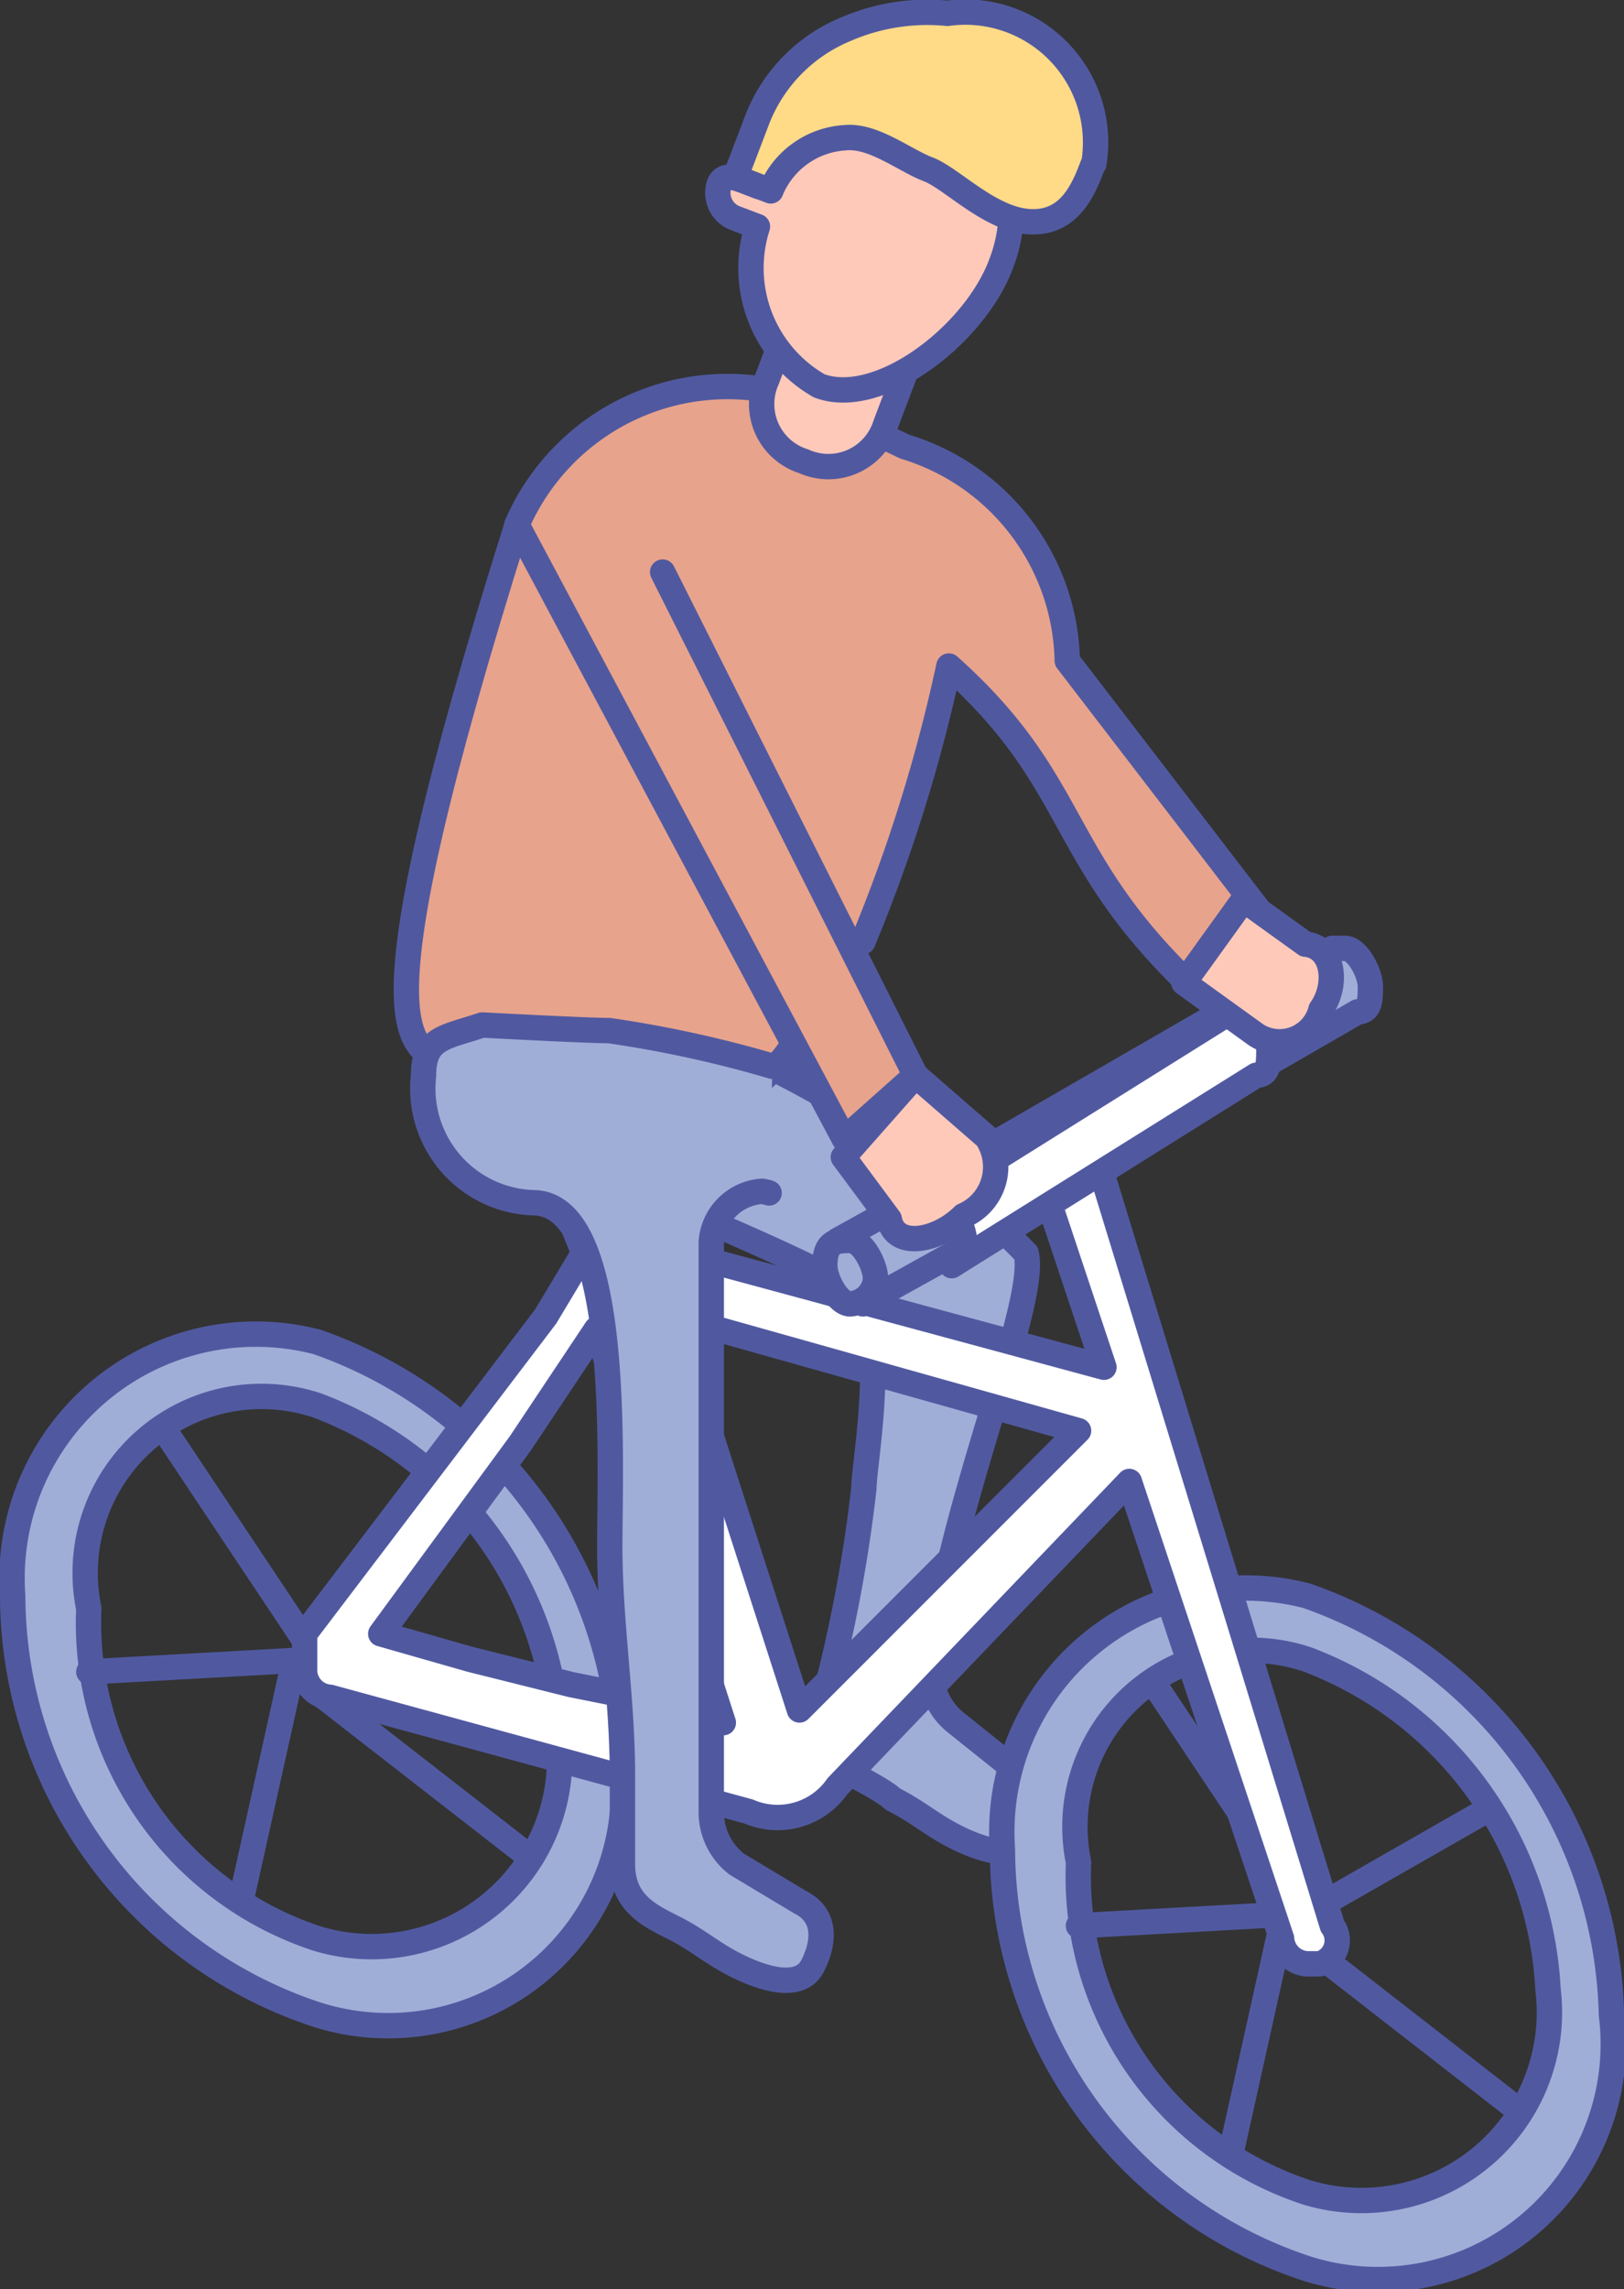 <svg id="Capa_1" data-name="Capa 1" xmlns="http://www.w3.org/2000/svg" viewBox="0 0 12.8 18.034">
  <rect x="0" y="0" width="12.8" height="18.034" fill="#333333" stroke="none"/>
  <defs>
    <style>
      .cls-1 {
        fill: #9faed7;
      }

      .cls-1, .cls-2, .cls-3, .cls-4, .cls-5, .cls-7, .cls-8 {
        stroke: #5059a0;
        stroke-linecap: round;
        stroke-linejoin: round;
        stroke-width: 0.2px;
      }

      .cls-2 {
        fill: #e8a38c;
      }

      .cls-3 {
        fill: #c4cee6;
      }

      .cls-4 {
        fill: #ffc9ba;
      }

      .cls-5 {
        fill: #ffda87;
      }

      .cls-6 {
        isolation: isolate;
      }

      .cls-7, .cls-9 {
        fill: none;
      }

      .cls-8 {
        fill: #fff;
      }
    </style>
  </defs>
  <title>Ciclista</title>
  <g>
    <path class="cls-1" d="M10.113,14.317c.131.07,1.259.53,1.5.709.322.239.108,1.364.108,1.564a11.518,11.518,0,0,1-.424,2.05c.1.1.553.3.653.4.2.1.3.2.5.3s.5.2.6,0,.1-.4-.1-.5l-.5-.4a.52.52,0,0,1-.2-.4c.1-1.2.85-2.9.75-3.3a7.3,7.3,0,0,0-3.094-1.894" transform="translate(-4.912 -4.866)"/>
    <path class="cls-2" d="M11.165,13.084c-.129.271-.84.79-1.111.662l-1.531-.5c-.4-.081-.843-.09.464-4.244" transform="translate(-4.912 -4.866)"/>
    <path class="cls-2" d="M10.135,9.373l1.993,3.965-.562.5L8.986,9a1.81,1.81,0,0,1,2.336-.958l.09.043.542.257.09.043a1.8,1.8,0,0,1,1.28,1.686l1.589,2.069c-.241.284-.583.526-.687.423-.991-.983-.825-1.547-1.835-2.45a12.477,12.477,0,0,1-.678,2.172" transform="translate(-4.912 -4.866)"/>
    <path class="cls-3" d="M11.868,9.787" transform="translate(-4.912 -4.866)"/>
    <path class="cls-4" d="M11.247,8.5h0a.472.472,0,0,0,.645-.29l.284-.748a.472.472,0,0,0-.29-.645h0a.472.472,0,0,0-.645.29l-.284.748A.472.472,0,0,0,11.247,8.5Z" transform="translate(-4.912 -4.866)"/>
    <path class="cls-4" d="M10.8,6.3l.093.036.036-.093a1.126,1.126,0,0,1,1.361-.767A1.2,1.2,0,0,1,12.8,6.951c-.213.561-.965,1.131-1.432.954a1.069,1.069,0,0,1-.486-1.254l-.187-.071a.215.215,0,0,1-.116-.258C10.613,6.228,10.706,6.264,10.8,6.3Z" transform="translate(-4.912 -4.866)"/>
    <path class="cls-5" d="M13.528,6.159c-.071.187-.178.467-.494.454s-.619-.342-.806-.413-.432-.271-.654-.249a.675.675,0,0,0-.587.419l-.28-.107.178-.467a1.267,1.267,0,0,1,.694-.7,1.612,1.612,0,0,1,.8-.125,1.027,1.027,0,0,1,1.154,1.187Z" transform="translate(-4.912 -4.866)"/>
  </g>
  <g>
    <g>
      <g class="cls-6">
        <path class="cls-1" d="M15.213,17.438a3.585,3.585,0,0,1,2.4,3.3,1.855,1.855,0,0,1-2.4,2,3.484,3.484,0,0,1-2.4-3.3A1.922,1.922,0,0,1,15.213,17.438Zm0,4.7a1.482,1.482,0,0,0,1.9-1.6,2.941,2.941,0,0,0-1.9-2.6,1.39,1.39,0,0,0-1.8,1.6,2.617,2.617,0,0,0,1.8,2.6" transform="translate(-4.912 -4.866)"/>
      </g>
      <polyline class="cls-7" points="9.7 16.971 10.1 15.171 11.9 16.571"/>
      <polyline class="cls-7" points="8.5 15.171 10.3 15.071 9.1 13.271"/>
    </g>
    <line class="cls-7" x1="11.7" y1="14.271" x2="10.3" y2="15.071"/>
    <g>
      <g class="cls-6">
        <path class="cls-1" d="M7.412,15.438a3.585,3.585,0,0,1,2.4,3.3,1.855,1.855,0,0,1-2.4,2,3.484,3.484,0,0,1-2.4-3.3A1.922,1.922,0,0,1,7.412,15.438Zm0,4.7a1.482,1.482,0,0,0,1.9-1.6,2.941,2.941,0,0,0-1.9-2.6,1.39,1.39,0,0,0-1.8,1.6,2.617,2.617,0,0,0,1.8,2.6" transform="translate(-4.912 -4.866)"/>
      </g>
      <polyline class="cls-7" points="1.9 14.971 2.3 13.171 4.1 14.571"/>
      <polyline class="cls-7" points="0.7 13.171 2.5 13.071 1.3 11.271"/>
    </g>
    <path class="cls-8" d="M8.713,13.438l.3-.2h.1l-.4.2Z" transform="translate(-4.912 -4.866)"/>
    <g>
      <polygon class="cls-9" points="4.1 11.471 3 12.871 3.7 13.071 4.5 13.271 5 13.471 5.2 13.471 5.8 13.671 4.8 10.571 4.1 11.471"/>
      <polygon class="cls-9" points="6.3 13.471 8.4 11.271 5.2 10.371 6.3 13.471"/>
      <path class="cls-9" d="M9.113,14.237h0Z" transform="translate(-4.912 -4.866)"/>
      <path class="cls-8" d="M8.813,14.237Z" transform="translate(-4.912 -4.866)"/>
      <path class="cls-8" d="M10.113,18.337l-.2-.1-.5-.1-.8-.2-.7-.2,1.1-1.5.6-.9,1,3.1Zm1.1,0-1-3.1,3.2.9Zm2.3-4.5-.4.3.5,1.5-3.7-1-.1-.3h.5l-1-.1.2.5-.3.5-1.9,2.5v.3a.215.215,0,0,0,.2.2l3.3.9a.574.574,0,0,0,.7-.2l2.3-2.4,1.2,3.6a.215.215,0,0,0,.2.2h.1a.192.192,0,0,0,.1-.3Z" transform="translate(-4.912 -4.866)"/>
    </g>
    <g class="cls-6">
      <path class="cls-1" d="M11.613,14.638c.1,0,.2.2.2.3a.215.215,0,0,1-.2.2c-.1,0-.2-.2-.2-.3C11.412,14.638,11.513,14.638,11.613,14.638Z" transform="translate(-4.912 -4.866)"/>
      <path class="cls-1" d="M12.513,14.138h-.1l-.9.5h.1c.1,0,.2.2.2.3s0,.1-.1.2l.9-.5c.1,0,.1-.1.1-.2S12.613,14.138,12.513,14.138Z" transform="translate(-4.912 -4.866)"/>
    </g>
    <path class="cls-1" d="M10.813,13.837l-.1-.1-1.6-.4-.3.1c-.1,0-.2,0-.2.1,0,0,0,.6.2.6h.4l1,.1h.1l.3-.2.1-.1Z" transform="translate(-4.912 -4.866)"/>
    <g class="cls-6">
      <path class="cls-1" d="M15.513,12.337h-.1l-2.6,1.5h.1c.1,0,.2.2.2.3s0,.1-.1.2l2.6-1.5c.1,0,.1-.1.1-.2S15.613,12.337,15.513,12.337Z" transform="translate(-4.912 -4.866)"/>
      <path class="cls-1" d="M12.912,13.837c.1,0,.2.2.2.3a.215.215,0,0,1-.2.2c-.1,0-.2-.2-.2-.3A.215.215,0,0,1,12.912,13.837Z" transform="translate(-4.912 -4.866)"/>
    </g>
    <g class="cls-6">
      <path class="cls-8" d="M14.713,12.837h-.1l-2.4,1.5h.1c.1,0,.2.2.2.3s0,.1-.1.2l2.4-1.5c.1,0,.1-.1.1-.2C14.912,12.938,14.813,12.837,14.713,12.837Z" transform="translate(-4.912 -4.866)"/>
    </g>
  </g>
  <g id="Capa_2" data-name="Capa 2">
    <path class="cls-1" d="M11,13.266a9.231,9.231,0,0,0-1.287-.281c-.178,0-1-.044-1-.044-.3.1-.463.1-.463.4a.9.9,0,0,0,.863,1c.7,0,.605,2.01.605,2.71,0,.6.1,1.2.1,1.8v.7c0,.3.2.4.4.5s.3.2.5.3.5.2.6,0,.1-.4-.1-.5l-.5-.3a.519.519,0,0,1-.2-.4v-4.5a.43.43,0,0,1,.4-.4.323.323,0,0,1,.056.013" transform="translate(-4.912 -4.866)"/>
    <path class="cls-4" d="M14.812,13.018a.337.337,0,0,0,.512-.2c.134-.187.107-.491-.123-.514l-.487-.35-.471.654Z" transform="translate(-4.912 -4.866)"/>
    <path class="cls-4" d="M12.689,13.826a.418.418,0,0,1-.183.617c-.2.2-.541.268-.585.027l-.362-.488.569-.644Z" transform="translate(-4.912 -4.866)"/>
  </g>
</svg>
